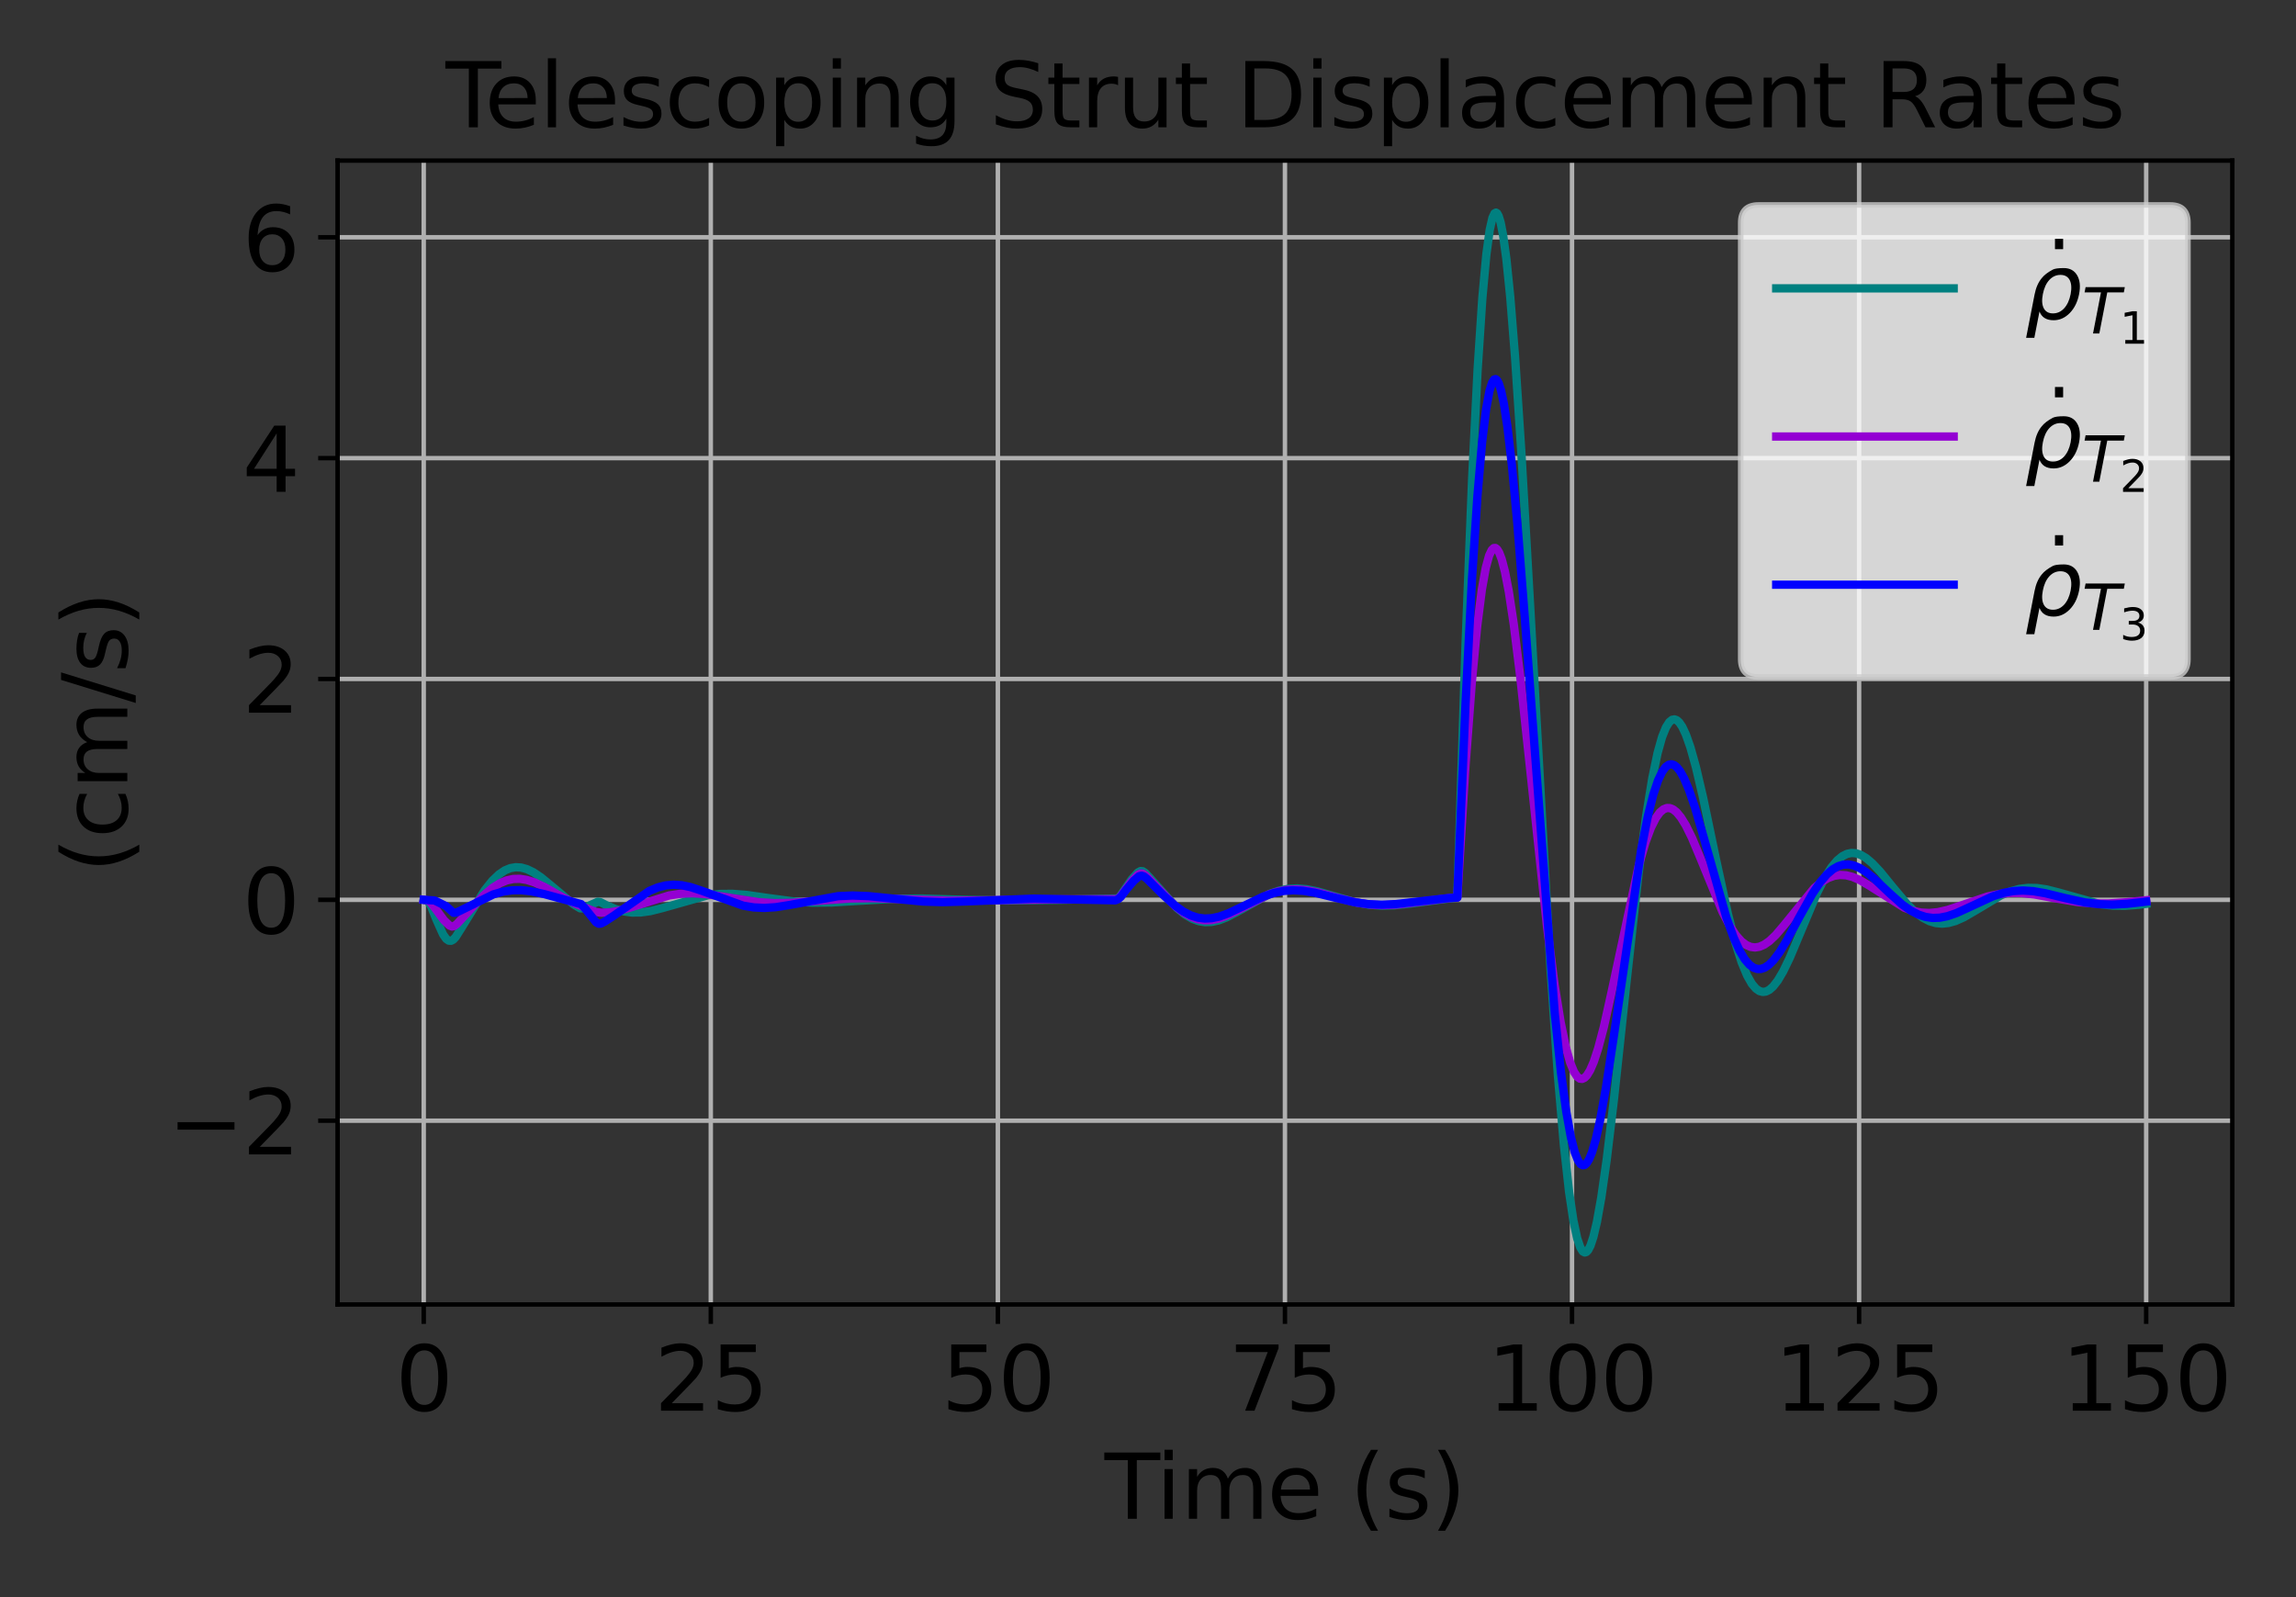 <?xml version="1.0" encoding="utf-8" standalone="no"?>
<!DOCTYPE svg PUBLIC "-//W3C//DTD SVG 1.1//EN"
  "http://www.w3.org/Graphics/SVG/1.1/DTD/svg11.dtd">
<svg xmlns:xlink="http://www.w3.org/1999/xlink" width="414pt" height="288pt" viewBox="0 0 414 288" xmlns="http://www.w3.org/2000/svg" version="1.1">
 <rect x="0" y="0" width="414" height="288" fill="#333333" stroke="none"/>
 <defs>
  <style type="text/css">*{stroke-linejoin: round; stroke-linecap: butt}</style>
 </defs>
 <g id="figure_1">
  <g id="patch_1">
   <path d="M 0 288 
L 414 288 
L 414 0 
L 0 0 
L 0 288 
z
" style="fill: none"/>
  </g>
  <g id="axes_1">
   <g id="patch_2">
    <path d="M 60.873 235.23 
L 402.514 235.23 
L 402.514 28.957 
L 60.873 28.957 
L 60.873 235.23 
z
" style="fill: none"/>
   </g>
   <g id="matplotlib.axis_1">
    <g id="xtick_1">
     <g id="line2d_1">
      <path d="M 76.402 235.23 
L 76.402 28.957 
" clip-path="url(#pc20f23d2e3)" style="fill: none; stroke: #b0b0b0; stroke-width: 0.8; stroke-linecap: square"/>
     </g>
     <g id="line2d_2">
      <defs>
       <path id="mde7adf2fd1" d="M 0 0 
L 0 3.5 
" style="stroke: #000000; stroke-width: 0.8"/>
      </defs>
      <g>
       <use xlink:href="#mde7adf2fd1" x="76.402" y="235.23" style="stroke: #000000; stroke-width: 0.8"/>
      </g>
     </g>
     <g id="text_1">
      <!-- 0 -->
      <g transform="translate(71.312 254.387) scale(0.16 -0.16)">
       <defs>
        <path id="DejaVuSans-30" d="M 2034 4250 
Q 1547 4250 1301 3770 
Q 1056 3291 1056 2328 
Q 1056 1369 1301 889 
Q 1547 409 2034 409 
Q 2525 409 2770 889 
Q 3016 1369 3016 2328 
Q 3016 3291 2770 3770 
Q 2525 4250 2034 4250 
z
M 2034 4750 
Q 2819 4750 3233 4129 
Q 3647 3509 3647 2328 
Q 3647 1150 3233 529 
Q 2819 -91 2034 -91 
Q 1250 -91 836 529 
Q 422 1150 422 2328 
Q 422 3509 836 4129 
Q 1250 4750 2034 4750 
z
" transform="scale(0.016)"/>
       </defs>
       <use xlink:href="#DejaVuSans-30"/>
      </g>
     </g>
    </g>
    <g id="xtick_2">
     <g id="line2d_3">
      <path d="M 128.166 235.23 
L 128.166 28.957 
" clip-path="url(#pc20f23d2e3)" style="fill: none; stroke: #b0b0b0; stroke-width: 0.8; stroke-linecap: square"/>
     </g>
     <g id="line2d_4">
      <g>
       <use xlink:href="#mde7adf2fd1" x="128.166" y="235.23" style="stroke: #000000; stroke-width: 0.8"/>
      </g>
     </g>
     <g id="text_2">
      <!-- 25 -->
      <g transform="translate(117.986 254.387) scale(0.16 -0.16)">
       <defs>
        <path id="DejaVuSans-32" d="M 1228 531 
L 3431 531 
L 3431 0 
L 469 0 
L 469 531 
Q 828 903 1448 1529 
Q 2069 2156 2228 2338 
Q 2531 2678 2651 2914 
Q 2772 3150 2772 3378 
Q 2772 3750 2511 3984 
Q 2250 4219 1831 4219 
Q 1534 4219 1204 4116 
Q 875 4013 500 3803 
L 500 4441 
Q 881 4594 1212 4672 
Q 1544 4750 1819 4750 
Q 2544 4750 2975 4387 
Q 3406 4025 3406 3419 
Q 3406 3131 3298 2873 
Q 3191 2616 2906 2266 
Q 2828 2175 2409 1742 
Q 1991 1309 1228 531 
z
" transform="scale(0.016)"/>
        <path id="DejaVuSans-35" d="M 691 4666 
L 3169 4666 
L 3169 4134 
L 1269 4134 
L 1269 2991 
Q 1406 3038 1543 3061 
Q 1681 3084 1819 3084 
Q 2600 3084 3056 2656 
Q 3513 2228 3513 1497 
Q 3513 744 3044 326 
Q 2575 -91 1722 -91 
Q 1428 -91 1123 -41 
Q 819 9 494 109 
L 494 744 
Q 775 591 1075 516 
Q 1375 441 1709 441 
Q 2250 441 2565 725 
Q 2881 1009 2881 1497 
Q 2881 1984 2565 2268 
Q 2250 2553 1709 2553 
Q 1456 2553 1204 2497 
Q 953 2441 691 2322 
L 691 4666 
z
" transform="scale(0.016)"/>
       </defs>
       <use xlink:href="#DejaVuSans-32"/>
       <use xlink:href="#DejaVuSans-35" transform="translate(63.623 0)"/>
      </g>
     </g>
    </g>
    <g id="xtick_3">
     <g id="line2d_5">
      <path d="M 179.929 235.23 
L 179.929 28.957 
" clip-path="url(#pc20f23d2e3)" style="fill: none; stroke: #b0b0b0; stroke-width: 0.8; stroke-linecap: square"/>
     </g>
     <g id="line2d_6">
      <g>
       <use xlink:href="#mde7adf2fd1" x="179.929" y="235.23" style="stroke: #000000; stroke-width: 0.8"/>
      </g>
     </g>
     <g id="text_3">
      <!-- 50 -->
      <g transform="translate(169.749 254.387) scale(0.16 -0.16)">
       <use xlink:href="#DejaVuSans-35"/>
       <use xlink:href="#DejaVuSans-30" transform="translate(63.623 0)"/>
      </g>
     </g>
    </g>
    <g id="xtick_4">
     <g id="line2d_7">
      <path d="M 231.693 235.23 
L 231.693 28.957 
" clip-path="url(#pc20f23d2e3)" style="fill: none; stroke: #b0b0b0; stroke-width: 0.8; stroke-linecap: square"/>
     </g>
     <g id="line2d_8">
      <g>
       <use xlink:href="#mde7adf2fd1" x="231.693" y="235.23" style="stroke: #000000; stroke-width: 0.8"/>
      </g>
     </g>
     <g id="text_4">
      <!-- 75 -->
      <g transform="translate(221.513 254.387) scale(0.16 -0.16)">
       <defs>
        <path id="DejaVuSans-37" d="M 525 4666 
L 3525 4666 
L 3525 4397 
L 1831 0 
L 1172 0 
L 2766 4134 
L 525 4134 
L 525 4666 
z
" transform="scale(0.016)"/>
       </defs>
       <use xlink:href="#DejaVuSans-37"/>
       <use xlink:href="#DejaVuSans-35" transform="translate(63.623 0)"/>
      </g>
     </g>
    </g>
    <g id="xtick_5">
     <g id="line2d_9">
      <path d="M 283.457 235.23 
L 283.457 28.957 
" clip-path="url(#pc20f23d2e3)" style="fill: none; stroke: #b0b0b0; stroke-width: 0.8; stroke-linecap: square"/>
     </g>
     <g id="line2d_10">
      <g>
       <use xlink:href="#mde7adf2fd1" x="283.457" y="235.23" style="stroke: #000000; stroke-width: 0.8"/>
      </g>
     </g>
     <g id="text_5">
      <!-- 100 -->
      <g transform="translate(268.187 254.387) scale(0.16 -0.16)">
       <defs>
        <path id="DejaVuSans-31" d="M 794 531 
L 1825 531 
L 1825 4091 
L 703 3866 
L 703 4441 
L 1819 4666 
L 2450 4666 
L 2450 531 
L 3481 531 
L 3481 0 
L 794 0 
L 794 531 
z
" transform="scale(0.016)"/>
       </defs>
       <use xlink:href="#DejaVuSans-31"/>
       <use xlink:href="#DejaVuSans-30" transform="translate(63.623 0)"/>
       <use xlink:href="#DejaVuSans-30" transform="translate(127.246 0)"/>
      </g>
     </g>
    </g>
    <g id="xtick_6">
     <g id="line2d_11">
      <path d="M 335.221 235.23 
L 335.221 28.957 
" clip-path="url(#pc20f23d2e3)" style="fill: none; stroke: #b0b0b0; stroke-width: 0.8; stroke-linecap: square"/>
     </g>
     <g id="line2d_12">
      <g>
       <use xlink:href="#mde7adf2fd1" x="335.221" y="235.23" style="stroke: #000000; stroke-width: 0.8"/>
      </g>
     </g>
     <g id="text_6">
      <!-- 125 -->
      <g transform="translate(319.951 254.387) scale(0.16 -0.16)">
       <use xlink:href="#DejaVuSans-31"/>
       <use xlink:href="#DejaVuSans-32" transform="translate(63.623 0)"/>
       <use xlink:href="#DejaVuSans-35" transform="translate(127.246 0)"/>
      </g>
     </g>
    </g>
    <g id="xtick_7">
     <g id="line2d_13">
      <path d="M 386.985 235.23 
L 386.985 28.957 
" clip-path="url(#pc20f23d2e3)" style="fill: none; stroke: #b0b0b0; stroke-width: 0.8; stroke-linecap: square"/>
     </g>
     <g id="line2d_14">
      <g>
       <use xlink:href="#mde7adf2fd1" x="386.985" y="235.23" style="stroke: #000000; stroke-width: 0.8"/>
      </g>
     </g>
     <g id="text_7">
      <!-- 150 -->
      <g transform="translate(371.715 254.387) scale(0.16 -0.16)">
       <use xlink:href="#DejaVuSans-31"/>
       <use xlink:href="#DejaVuSans-35" transform="translate(63.623 0)"/>
       <use xlink:href="#DejaVuSans-30" transform="translate(127.246 0)"/>
      </g>
     </g>
    </g>
    <g id="text_8">
     <!-- Time (s) -->
     <g transform="translate(199.167 273.873) scale(0.16 -0.16)">
      <defs>
       <path id="DejaVuSans-54" d="M -19 4666 
L 3928 4666 
L 3928 4134 
L 2272 4134 
L 2272 0 
L 1638 0 
L 1638 4134 
L -19 4134 
L -19 4666 
z
" transform="scale(0.016)"/>
       <path id="DejaVuSans-69" d="M 603 3500 
L 1178 3500 
L 1178 0 
L 603 0 
L 603 3500 
z
M 603 4863 
L 1178 4863 
L 1178 4134 
L 603 4134 
L 603 4863 
z
" transform="scale(0.016)"/>
       <path id="DejaVuSans-6d" d="M 3328 2828 
Q 3544 3216 3844 3400 
Q 4144 3584 4550 3584 
Q 5097 3584 5394 3201 
Q 5691 2819 5691 2113 
L 5691 0 
L 5113 0 
L 5113 2094 
Q 5113 2597 4934 2840 
Q 4756 3084 4391 3084 
Q 3944 3084 3684 2787 
Q 3425 2491 3425 1978 
L 3425 0 
L 2847 0 
L 2847 2094 
Q 2847 2600 2669 2842 
Q 2491 3084 2119 3084 
Q 1678 3084 1418 2786 
Q 1159 2488 1159 1978 
L 1159 0 
L 581 0 
L 581 3500 
L 1159 3500 
L 1159 2956 
Q 1356 3278 1631 3431 
Q 1906 3584 2284 3584 
Q 2666 3584 2933 3390 
Q 3200 3197 3328 2828 
z
" transform="scale(0.016)"/>
       <path id="DejaVuSans-65" d="M 3597 1894 
L 3597 1613 
L 953 1613 
Q 991 1019 1311 708 
Q 1631 397 2203 397 
Q 2534 397 2845 478 
Q 3156 559 3463 722 
L 3463 178 
Q 3153 47 2828 -22 
Q 2503 -91 2169 -91 
Q 1331 -91 842 396 
Q 353 884 353 1716 
Q 353 2575 817 3079 
Q 1281 3584 2069 3584 
Q 2775 3584 3186 3129 
Q 3597 2675 3597 1894 
z
M 3022 2063 
Q 3016 2534 2758 2815 
Q 2500 3097 2075 3097 
Q 1594 3097 1305 2825 
Q 1016 2553 972 2059 
L 3022 2063 
z
" transform="scale(0.016)"/>
       <path id="DejaVuSans-20" transform="scale(0.016)"/>
       <path id="DejaVuSans-28" d="M 1984 4856 
Q 1566 4138 1362 3434 
Q 1159 2731 1159 2009 
Q 1159 1288 1364 580 
Q 1569 -128 1984 -844 
L 1484 -844 
Q 1016 -109 783 600 
Q 550 1309 550 2009 
Q 550 2706 781 3412 
Q 1013 4119 1484 4856 
L 1984 4856 
z
" transform="scale(0.016)"/>
       <path id="DejaVuSans-73" d="M 2834 3397 
L 2834 2853 
Q 2591 2978 2328 3040 
Q 2066 3103 1784 3103 
Q 1356 3103 1142 2972 
Q 928 2841 928 2578 
Q 928 2378 1081 2264 
Q 1234 2150 1697 2047 
L 1894 2003 
Q 2506 1872 2764 1633 
Q 3022 1394 3022 966 
Q 3022 478 2636 193 
Q 2250 -91 1575 -91 
Q 1294 -91 989 -36 
Q 684 19 347 128 
L 347 722 
Q 666 556 975 473 
Q 1284 391 1588 391 
Q 1994 391 2212 530 
Q 2431 669 2431 922 
Q 2431 1156 2273 1281 
Q 2116 1406 1581 1522 
L 1381 1569 
Q 847 1681 609 1914 
Q 372 2147 372 2553 
Q 372 3047 722 3315 
Q 1072 3584 1716 3584 
Q 2034 3584 2315 3537 
Q 2597 3491 2834 3397 
z
" transform="scale(0.016)"/>
       <path id="DejaVuSans-29" d="M 513 4856 
L 1013 4856 
Q 1481 4119 1714 3412 
Q 1947 2706 1947 2009 
Q 1947 1309 1714 600 
Q 1481 -109 1013 -844 
L 513 -844 
Q 928 -128 1133 580 
Q 1338 1288 1338 2009 
Q 1338 2731 1133 3434 
Q 928 4138 513 4856 
z
" transform="scale(0.016)"/>
      </defs>
      <use xlink:href="#DejaVuSans-54"/>
      <use xlink:href="#DejaVuSans-69" transform="translate(57.959 0)"/>
      <use xlink:href="#DejaVuSans-6d" transform="translate(85.742 0)"/>
      <use xlink:href="#DejaVuSans-65" transform="translate(183.154 0)"/>
      <use xlink:href="#DejaVuSans-20" transform="translate(244.678 0)"/>
      <use xlink:href="#DejaVuSans-28" transform="translate(276.465 0)"/>
      <use xlink:href="#DejaVuSans-73" transform="translate(315.479 0)"/>
      <use xlink:href="#DejaVuSans-29" transform="translate(367.578 0)"/>
     </g>
    </g>
   </g>
   <g id="matplotlib.axis_2">
    <g id="ytick_1">
     <g id="line2d_15">
      <path d="M 60.873 202.086 
L 402.514 202.086 
" clip-path="url(#pc20f23d2e3)" style="fill: none; stroke: #b0b0b0; stroke-width: 0.8; stroke-linecap: square"/>
     </g>
     <g id="line2d_16">
      <defs>
       <path id="me7639ae322" d="M 0 0 
L -3.5 0 
" style="stroke: #000000; stroke-width: 0.8"/>
      </defs>
      <g>
       <use xlink:href="#me7639ae322" x="60.873" y="202.086" style="stroke: #000000; stroke-width: 0.8"/>
      </g>
     </g>
     <g id="text_9">
      <!-- −2 -->
      <g transform="translate(30.285 208.165) scale(0.16 -0.16)">
       <defs>
        <path id="DejaVuSans-2212" d="M 678 2272 
L 4684 2272 
L 4684 1741 
L 678 1741 
L 678 2272 
z
" transform="scale(0.016)"/>
       </defs>
       <use xlink:href="#DejaVuSans-2212"/>
       <use xlink:href="#DejaVuSans-32" transform="translate(83.789 0)"/>
      </g>
     </g>
    </g>
    <g id="ytick_2">
     <g id="line2d_17">
      <path d="M 60.873 162.261 
L 402.514 162.261 
" clip-path="url(#pc20f23d2e3)" style="fill: none; stroke: #b0b0b0; stroke-width: 0.8; stroke-linecap: square"/>
     </g>
     <g id="line2d_18">
      <g>
       <use xlink:href="#me7639ae322" x="60.873" y="162.261" style="stroke: #000000; stroke-width: 0.8"/>
      </g>
     </g>
     <g id="text_10">
      <!-- 0 -->
      <g transform="translate(43.693 168.34) scale(0.16 -0.16)">
       <use xlink:href="#DejaVuSans-30"/>
      </g>
     </g>
    </g>
    <g id="ytick_3">
     <g id="line2d_19">
      <path d="M 60.873 122.436 
L 402.514 122.436 
" clip-path="url(#pc20f23d2e3)" style="fill: none; stroke: #b0b0b0; stroke-width: 0.8; stroke-linecap: square"/>
     </g>
     <g id="line2d_20">
      <g>
       <use xlink:href="#me7639ae322" x="60.873" y="122.436" style="stroke: #000000; stroke-width: 0.8"/>
      </g>
     </g>
     <g id="text_11">
      <!-- 2 -->
      <g transform="translate(43.693 128.515) scale(0.16 -0.16)">
       <use xlink:href="#DejaVuSans-32"/>
      </g>
     </g>
    </g>
    <g id="ytick_4">
     <g id="line2d_21">
      <path d="M 60.873 82.612 
L 402.514 82.612 
" clip-path="url(#pc20f23d2e3)" style="fill: none; stroke: #b0b0b0; stroke-width: 0.8; stroke-linecap: square"/>
     </g>
     <g id="line2d_22">
      <g>
       <use xlink:href="#me7639ae322" x="60.873" y="82.612" style="stroke: #000000; stroke-width: 0.8"/>
      </g>
     </g>
     <g id="text_12">
      <!-- 4 -->
      <g transform="translate(43.693 88.69) scale(0.16 -0.16)">
       <defs>
        <path id="DejaVuSans-34" d="M 2419 4116 
L 825 1625 
L 2419 1625 
L 2419 4116 
z
M 2253 4666 
L 3047 4666 
L 3047 1625 
L 3713 1625 
L 3713 1100 
L 3047 1100 
L 3047 0 
L 2419 0 
L 2419 1100 
L 313 1100 
L 313 1709 
L 2253 4666 
z
" transform="scale(0.016)"/>
       </defs>
       <use xlink:href="#DejaVuSans-34"/>
      </g>
     </g>
    </g>
    <g id="ytick_5">
     <g id="line2d_23">
      <path d="M 60.873 42.787 
L 402.514 42.787 
" clip-path="url(#pc20f23d2e3)" style="fill: none; stroke: #b0b0b0; stroke-width: 0.8; stroke-linecap: square"/>
     </g>
     <g id="line2d_24">
      <g>
       <use xlink:href="#me7639ae322" x="60.873" y="42.787" style="stroke: #000000; stroke-width: 0.8"/>
      </g>
     </g>
     <g id="text_13">
      <!-- 6 -->
      <g transform="translate(43.693 48.865) scale(0.16 -0.16)">
       <defs>
        <path id="DejaVuSans-36" d="M 2113 2584 
Q 1688 2584 1439 2293 
Q 1191 2003 1191 1497 
Q 1191 994 1439 701 
Q 1688 409 2113 409 
Q 2538 409 2786 701 
Q 3034 994 3034 1497 
Q 3034 2003 2786 2293 
Q 2538 2584 2113 2584 
z
M 3366 4563 
L 3366 3988 
Q 3128 4100 2886 4159 
Q 2644 4219 2406 4219 
Q 1781 4219 1451 3797 
Q 1122 3375 1075 2522 
Q 1259 2794 1537 2939 
Q 1816 3084 2150 3084 
Q 2853 3084 3261 2657 
Q 3669 2231 3669 1497 
Q 3669 778 3244 343 
Q 2819 -91 2113 -91 
Q 1303 -91 875 529 
Q 447 1150 447 2328 
Q 447 3434 972 4092 
Q 1497 4750 2381 4750 
Q 2619 4750 2861 4703 
Q 3103 4656 3366 4563 
z
" transform="scale(0.016)"/>
       </defs>
       <use xlink:href="#DejaVuSans-36"/>
      </g>
     </g>
    </g>
    <g id="text_14">
     <!-- (cm/s) -->
     <g transform="translate(22.957 157.39) rotate(-90) scale(0.16 -0.16)">
      <defs>
       <path id="DejaVuSans-63" d="M 3122 3366 
L 3122 2828 
Q 2878 2963 2633 3030 
Q 2388 3097 2138 3097 
Q 1578 3097 1268 2742 
Q 959 2388 959 1747 
Q 959 1106 1268 751 
Q 1578 397 2138 397 
Q 2388 397 2633 464 
Q 2878 531 3122 666 
L 3122 134 
Q 2881 22 2623 -34 
Q 2366 -91 2075 -91 
Q 1284 -91 818 406 
Q 353 903 353 1747 
Q 353 2603 823 3093 
Q 1294 3584 2113 3584 
Q 2378 3584 2631 3529 
Q 2884 3475 3122 3366 
z
" transform="scale(0.016)"/>
       <path id="DejaVuSans-2f" d="M 1625 4666 
L 2156 4666 
L 531 -594 
L 0 -594 
L 1625 4666 
z
" transform="scale(0.016)"/>
      </defs>
      <use xlink:href="#DejaVuSans-28"/>
      <use xlink:href="#DejaVuSans-63" transform="translate(39.014 0)"/>
      <use xlink:href="#DejaVuSans-6d" transform="translate(93.994 0)"/>
      <use xlink:href="#DejaVuSans-2f" transform="translate(191.406 0)"/>
      <use xlink:href="#DejaVuSans-73" transform="translate(225.098 0)"/>
      <use xlink:href="#DejaVuSans-29" transform="translate(277.197 0)"/>
     </g>
    </g>
   </g>
   <g id="line2d_25">
    <path d="M 76.402 162.261 
L 76.961 162.371 
L 77.313 162.705 
L 77.748 163.479 
L 78.679 165.786 
L 79.88 168.469 
L 80.46 169.308 
L 80.915 169.619 
L 81.33 169.646 
L 81.723 169.451 
L 82.179 168.957 
L 83.027 167.611 
L 87.376 160.563 
L 88.763 158.832 
L 89.943 157.699 
L 91.02 156.964 
L 92.014 156.548 
L 92.987 156.38 
L 93.96 156.437 
L 94.995 156.722 
L 96.155 157.278 
L 97.542 158.204 
L 99.468 159.782 
L 103.443 163.09 
L 104.603 163.789 
L 105.058 163.806 
L 105.638 163.57 
L 107.791 162.609 
L 108.268 162.683 
L 109.179 163.151 
L 110.876 163.897 
L 112.429 164.342 
L 113.962 164.55 
L 115.535 164.537 
L 117.274 164.294 
L 119.407 163.757 
L 127.627 161.442 
L 129.822 161.201 
L 132.079 161.18 
L 134.667 161.385 
L 138.663 161.961 
L 143.363 162.579 
L 146.593 162.769 
L 149.968 162.738 
L 154.751 162.443 
L 161.543 162.055 
L 166.305 162.03 
L 174.111 162.264 
L 181.441 162.378 
L 191.255 162.255 
L 201.525 162.011 
L 202.002 161.569 
L 202.685 160.569 
L 204.072 158.561 
L 205.169 157.334 
L 205.646 157.072 
L 206.039 157.1 
L 206.474 157.38 
L 207.302 158.273 
L 212.271 163.787 
L 213.7 164.932 
L 214.963 165.665 
L 216.143 166.097 
L 217.282 166.282 
L 218.462 166.244 
L 219.725 165.974 
L 221.154 165.431 
L 222.976 164.483 
L 229.002 161.157 
L 230.699 160.584 
L 232.294 160.279 
L 233.888 160.201 
L 235.586 160.344 
L 237.574 160.744 
L 240.493 161.589 
L 244.531 162.724 
L 246.87 163.141 
L 249.065 163.306 
L 251.384 163.254 
L 254.18 162.954 
L 262.772 161.82 
L 264.263 116.201 
L 265.443 86.441 
L 266.437 66.607 
L 267.286 53.762 
L 268.011 45.868 
L 268.611 41.473 
L 269.108 39.281 
L 269.481 38.478 
L 269.75 38.335 
L 269.957 38.47 
L 270.226 38.954 
L 270.578 40.104 
L 271.034 42.423 
L 271.614 46.654 
L 272.318 53.548 
L 273.187 64.38 
L 274.305 81.312 
L 275.9 109.236 
L 279.585 174.773 
L 280.91 193.88 
L 281.987 206.429 
L 282.919 214.855 
L 283.706 220.12 
L 284.389 223.3 
L 284.948 224.947 
L 285.403 225.668 
L 285.755 225.853 
L 286.045 225.768 
L 286.377 225.416 
L 286.791 224.607 
L 287.308 223.046 
L 287.95 220.324 
L 288.737 215.923 
L 289.71 209.115 
L 290.994 198.411 
L 293.251 177.311 
L 295.446 157.598 
L 296.812 147.238 
L 297.93 140.356 
L 298.883 135.791 
L 299.69 132.912 
L 300.394 131.158 
L 300.995 130.212 
L 301.492 129.804 
L 301.927 129.719 
L 302.341 129.864 
L 302.796 130.27 
L 303.335 131.063 
L 303.997 132.473 
L 304.805 134.769 
L 305.798 138.325 
L 307.103 143.899 
L 309.463 155.193 
L 311.575 164.835 
L 312.942 170.092 
L 314.06 173.572 
L 315.033 175.914 
L 315.882 177.404 
L 316.607 178.264 
L 317.249 178.712 
L 317.849 178.872 
L 318.429 178.798 
L 319.05 178.483 
L 319.733 177.875 
L 320.541 176.839 
L 321.514 175.2 
L 322.736 172.674 
L 324.578 168.283 
L 327.622 161.053 
L 329.051 158.249 
L 330.231 156.397 
L 331.266 155.169 
L 332.198 154.398 
L 333.047 153.974 
L 333.854 153.81 
L 334.662 153.869 
L 335.532 154.162 
L 336.484 154.728 
L 337.602 155.667 
L 339.01 157.163 
L 341.329 160.014 
L 343.876 163.036 
L 345.429 164.537 
L 346.733 165.501 
L 347.934 166.117 
L 349.073 166.454 
L 350.191 166.554 
L 351.351 166.434 
L 352.614 166.076 
L 354.105 165.411 
L 356.092 164.258 
L 360.751 161.476 
L 362.511 160.734 
L 364.105 160.299 
L 365.658 160.105 
L 367.253 160.131 
L 369.013 160.385 
L 371.187 160.937 
L 378.744 163.051 
L 380.939 163.31 
L 383.154 163.344 
L 385.639 163.153 
L 386.985 162.978 
L 386.985 162.978 
" clip-path="url(#pc20f23d2e3)" style="fill: none; stroke: #008080; stroke-width: 1.5; stroke-linecap: square"/>
   </g>
   <g id="line2d_26">
    <path d="M 76.402 162.261 
L 77.126 162.369 
L 77.603 162.699 
L 78.182 163.415 
L 80.046 165.931 
L 81.04 166.895 
L 81.495 167.068 
L 81.889 166.989 
L 82.365 166.64 
L 83.669 165.238 
L 87.272 161.394 
L 88.825 160.093 
L 90.15 159.264 
L 91.372 158.755 
L 92.552 158.501 
L 93.732 158.473 
L 94.995 158.671 
L 96.403 159.125 
L 98.142 159.936 
L 101.455 161.796 
L 103.899 163.026 
L 107.419 164.438 
L 108.433 164.59 
L 109.883 164.529 
L 111.601 164.233 
L 113.734 163.624 
L 120.67 161.47 
L 122.761 161.16 
L 124.832 161.078 
L 127.089 161.216 
L 129.988 161.632 
L 136.841 162.692 
L 139.74 162.857 
L 142.804 162.801 
L 147.07 162.474 
L 153.343 162.015 
L 157.422 161.963 
L 162.702 162.143 
L 170.964 162.411 
L 177.238 162.352 
L 189.847 162.188 
L 201.463 162.14 
L 201.939 161.761 
L 202.581 160.914 
L 204.093 158.862 
L 205.19 157.725 
L 205.687 157.488 
L 206.081 157.535 
L 206.536 157.833 
L 207.571 158.896 
L 211.899 163.384 
L 213.39 164.548 
L 214.694 165.297 
L 215.916 165.747 
L 217.096 165.948 
L 218.297 165.93 
L 219.601 165.681 
L 221.071 165.167 
L 222.956 164.255 
L 228.774 161.28 
L 230.534 160.725 
L 232.19 160.437 
L 233.847 160.375 
L 235.627 160.534 
L 237.76 160.961 
L 241.446 161.976 
L 244.696 162.768 
L 247.078 163.117 
L 249.376 163.227 
L 251.861 163.116 
L 255.132 162.727 
L 261.696 161.906 
L 262.772 161.835 
L 264.242 138.143 
L 265.402 122.846 
L 266.375 112.755 
L 267.203 106.295 
L 267.907 102.381 
L 268.508 100.184 
L 268.984 99.175 
L 269.357 98.827 
L 269.647 98.817 
L 269.957 99.052 
L 270.33 99.661 
L 270.785 100.867 
L 271.365 103.091 
L 272.069 106.736 
L 272.959 112.63 
L 274.098 121.811 
L 275.775 137.397 
L 278.964 167.192 
L 280.31 177.55 
L 281.407 184.363 
L 282.339 188.832 
L 283.126 191.612 
L 283.809 193.277 
L 284.389 194.15 
L 284.865 194.504 
L 285.279 194.554 
L 285.693 194.373 
L 286.149 193.917 
L 286.708 193.012 
L 287.371 191.483 
L 288.178 189.029 
L 289.193 185.184 
L 290.559 179.05 
L 295.508 155.987 
L 296.688 151.93 
L 297.682 149.256 
L 298.552 147.52 
L 299.297 146.49 
L 299.959 145.93 
L 300.56 145.703 
L 301.119 145.723 
L 301.699 145.968 
L 302.341 146.488 
L 303.086 147.391 
L 303.976 148.837 
L 305.094 151.106 
L 306.647 154.814 
L 310.602 164.463 
L 311.927 167.007 
L 313.025 168.663 
L 313.998 169.752 
L 314.867 170.409 
L 315.675 170.754 
L 316.462 170.85 
L 317.249 170.723 
L 318.098 170.356 
L 319.05 169.693 
L 320.189 168.612 
L 321.659 166.885 
L 327.125 160.152 
L 328.43 159.051 
L 329.61 158.339 
L 330.707 157.933 
L 331.784 157.772 
L 332.881 157.838 
L 334.041 158.133 
L 335.366 158.708 
L 337.022 159.684 
L 343.379 163.686 
L 344.932 164.256 
L 346.402 164.559 
L 347.872 164.632 
L 349.425 164.482 
L 351.206 164.076 
L 353.608 163.278 
L 358.37 161.66 
L 360.482 161.209 
L 362.47 161.012 
L 364.519 161.038 
L 366.859 161.298 
L 370.42 161.952 
L 374.644 162.67 
L 377.419 162.909 
L 380.173 162.918 
L 383.465 162.695 
L 386.985 162.333 
L 386.985 162.333 
" clip-path="url(#pc20f23d2e3)" style="fill: none; stroke: #9400d3; stroke-width: 1.5; stroke-linecap: square"/>
   </g>
   <g id="line2d_27">
    <path d="M 76.402 162.261 
L 78.348 162.372 
L 80.439 163.398 
L 81.785 164.603 
L 82.22 164.574 
L 82.945 164.242 
L 88.97 161.277 
L 90.688 160.784 
L 92.324 160.543 
L 94.001 160.523 
L 95.844 160.731 
L 98.122 161.225 
L 104.789 163.034 
L 105.286 163.568 
L 107.501 166.324 
L 107.957 166.57 
L 108.35 166.543 
L 109.013 166.209 
L 110.669 165.125 
L 117.067 160.666 
L 118.6 160.021 
L 120.028 159.66 
L 121.436 159.533 
L 122.906 159.629 
L 124.521 159.964 
L 126.509 160.618 
L 133.984 163.312 
L 135.909 163.63 
L 137.814 163.721 
L 139.864 163.591 
L 142.328 163.201 
L 151.149 161.595 
L 153.758 161.483 
L 156.574 161.591 
L 160.508 161.99 
L 166.388 162.567 
L 169.97 162.674 
L 173.966 162.561 
L 186.39 162.043 
L 192.373 162.171 
L 201.111 162.346 
L 201.608 162.149 
L 202.126 161.68 
L 203.12 160.365 
L 204.445 158.814 
L 205.377 158.018 
L 205.832 157.906 
L 206.246 158.031 
L 206.805 158.468 
L 209.766 161.407 
L 211.837 163.28 
L 213.369 164.376 
L 214.715 165.071 
L 215.978 165.475 
L 217.22 165.636 
L 218.483 165.575 
L 219.87 165.279 
L 221.485 164.695 
L 223.763 163.608 
L 227.801 161.668 
L 229.706 161.021 
L 231.445 160.662 
L 233.163 160.538 
L 234.965 160.634 
L 237.056 160.975 
L 240.183 161.742 
L 244.262 162.698 
L 246.746 163.041 
L 249.127 163.143 
L 251.716 163.026 
L 255.256 162.621 
L 261.199 161.94 
L 262.772 161.85 
L 264.242 127.197 
L 265.402 104.708 
L 266.396 89.497 
L 267.245 79.715 
L 267.969 73.766 
L 268.57 70.511 
L 269.046 68.987 
L 269.419 68.433 
L 269.688 68.371 
L 269.936 68.561 
L 270.247 69.123 
L 270.661 70.414 
L 271.179 72.853 
L 271.821 77.059 
L 272.607 83.805 
L 273.601 94.414 
L 274.926 111.203 
L 280.331 182.627 
L 281.469 193.406 
L 282.422 200.462 
L 283.25 205.046 
L 283.954 207.786 
L 284.534 209.247 
L 285.01 209.922 
L 285.403 210.13 
L 285.735 210.068 
L 286.107 209.747 
L 286.542 209.048 
L 287.081 207.726 
L 287.743 205.459 
L 288.551 201.848 
L 289.565 196.219 
L 290.932 187.265 
L 295.943 153.157 
L 297.123 147.209 
L 298.117 143.267 
L 298.966 140.734 
L 299.711 139.162 
L 300.353 138.294 
L 300.891 137.906 
L 301.367 137.815 
L 301.844 137.95 
L 302.361 138.341 
L 302.962 139.096 
L 303.686 140.4 
L 304.556 142.46 
L 305.654 145.681 
L 307.165 150.882 
L 311.306 165.487 
L 312.59 169.046 
L 313.667 171.419 
L 314.598 172.972 
L 315.427 173.946 
L 316.172 174.494 
L 316.855 174.73 
L 317.518 174.725 
L 318.201 174.491 
L 318.946 173.991 
L 319.816 173.122 
L 320.851 171.749 
L 322.177 169.589 
L 324.413 165.438 
L 326.773 161.212 
L 328.223 159.063 
L 329.423 157.662 
L 330.479 156.754 
L 331.453 156.199 
L 332.384 155.92 
L 333.295 155.878 
L 334.248 156.06 
L 335.283 156.492 
L 336.484 157.25 
L 337.975 158.471 
L 340.646 161.012 
L 342.986 163.101 
L 344.559 164.218 
L 345.926 164.927 
L 347.21 165.348 
L 348.473 165.528 
L 349.756 165.485 
L 351.144 165.213 
L 352.759 164.662 
L 354.995 163.641 
L 359.322 161.634 
L 361.248 161.016 
L 363.008 160.683 
L 364.747 160.581 
L 366.611 160.699 
L 368.805 161.073 
L 372.47 161.968 
L 375.949 162.728 
L 378.434 163.043 
L 380.856 163.123 
L 383.548 162.982 
L 386.985 162.585 
L 386.985 162.585 
" clip-path="url(#pc20f23d2e3)" style="fill: none; stroke: #0000ff; stroke-width: 1.5; stroke-linecap: square"/>
   </g>
   <g id="patch_3">
    <path d="M 60.873 235.23 
L 60.873 28.957 
" style="fill: none; stroke: #000000; stroke-width: 0.8; stroke-linejoin: miter; stroke-linecap: square"/>
   </g>
   <g id="patch_4">
    <path d="M 402.514 235.23 
L 402.514 28.957 
" style="fill: none; stroke: #000000; stroke-width: 0.8; stroke-linejoin: miter; stroke-linecap: square"/>
   </g>
   <g id="patch_5">
    <path d="M 60.873 235.23 
L 402.514 235.23 
" style="fill: none; stroke: #000000; stroke-width: 0.8; stroke-linejoin: miter; stroke-linecap: square"/>
   </g>
   <g id="patch_6">
    <path d="M 60.873 28.957 
L 402.514 28.957 
" style="fill: none; stroke: #000000; stroke-width: 0.8; stroke-linejoin: miter; stroke-linecap: square"/>
   </g>
   <g id="text_15">
    <!-- Telescoping Strut Displacement Rates -->
    <g transform="translate(80.347 22.957) scale(0.16 -0.16)">
     <defs>
      <path id="DejaVuSans-6c" d="M 603 4863 
L 1178 4863 
L 1178 0 
L 603 0 
L 603 4863 
z
" transform="scale(0.016)"/>
      <path id="DejaVuSans-6f" d="M 1959 3097 
Q 1497 3097 1228 2736 
Q 959 2375 959 1747 
Q 959 1119 1226 758 
Q 1494 397 1959 397 
Q 2419 397 2687 759 
Q 2956 1122 2956 1747 
Q 2956 2369 2687 2733 
Q 2419 3097 1959 3097 
z
M 1959 3584 
Q 2709 3584 3137 3096 
Q 3566 2609 3566 1747 
Q 3566 888 3137 398 
Q 2709 -91 1959 -91 
Q 1206 -91 779 398 
Q 353 888 353 1747 
Q 353 2609 779 3096 
Q 1206 3584 1959 3584 
z
" transform="scale(0.016)"/>
      <path id="DejaVuSans-70" d="M 1159 525 
L 1159 -1331 
L 581 -1331 
L 581 3500 
L 1159 3500 
L 1159 2969 
Q 1341 3281 1617 3432 
Q 1894 3584 2278 3584 
Q 2916 3584 3314 3078 
Q 3713 2572 3713 1747 
Q 3713 922 3314 415 
Q 2916 -91 2278 -91 
Q 1894 -91 1617 61 
Q 1341 213 1159 525 
z
M 3116 1747 
Q 3116 2381 2855 2742 
Q 2594 3103 2138 3103 
Q 1681 3103 1420 2742 
Q 1159 2381 1159 1747 
Q 1159 1113 1420 752 
Q 1681 391 2138 391 
Q 2594 391 2855 752 
Q 3116 1113 3116 1747 
z
" transform="scale(0.016)"/>
      <path id="DejaVuSans-6e" d="M 3513 2113 
L 3513 0 
L 2938 0 
L 2938 2094 
Q 2938 2591 2744 2837 
Q 2550 3084 2163 3084 
Q 1697 3084 1428 2787 
Q 1159 2491 1159 1978 
L 1159 0 
L 581 0 
L 581 3500 
L 1159 3500 
L 1159 2956 
Q 1366 3272 1645 3428 
Q 1925 3584 2291 3584 
Q 2894 3584 3203 3211 
Q 3513 2838 3513 2113 
z
" transform="scale(0.016)"/>
      <path id="DejaVuSans-67" d="M 2906 1791 
Q 2906 2416 2648 2759 
Q 2391 3103 1925 3103 
Q 1463 3103 1205 2759 
Q 947 2416 947 1791 
Q 947 1169 1205 825 
Q 1463 481 1925 481 
Q 2391 481 2648 825 
Q 2906 1169 2906 1791 
z
M 3481 434 
Q 3481 -459 3084 -895 
Q 2688 -1331 1869 -1331 
Q 1566 -1331 1297 -1286 
Q 1028 -1241 775 -1147 
L 775 -588 
Q 1028 -725 1275 -790 
Q 1522 -856 1778 -856 
Q 2344 -856 2625 -561 
Q 2906 -266 2906 331 
L 2906 616 
Q 2728 306 2450 153 
Q 2172 0 1784 0 
Q 1141 0 747 490 
Q 353 981 353 1791 
Q 353 2603 747 3093 
Q 1141 3584 1784 3584 
Q 2172 3584 2450 3431 
Q 2728 3278 2906 2969 
L 2906 3500 
L 3481 3500 
L 3481 434 
z
" transform="scale(0.016)"/>
      <path id="DejaVuSans-53" d="M 3425 4513 
L 3425 3897 
Q 3066 4069 2747 4153 
Q 2428 4238 2131 4238 
Q 1616 4238 1336 4038 
Q 1056 3838 1056 3469 
Q 1056 3159 1242 3001 
Q 1428 2844 1947 2747 
L 2328 2669 
Q 3034 2534 3370 2195 
Q 3706 1856 3706 1288 
Q 3706 609 3251 259 
Q 2797 -91 1919 -91 
Q 1588 -91 1214 -16 
Q 841 59 441 206 
L 441 856 
Q 825 641 1194 531 
Q 1563 422 1919 422 
Q 2459 422 2753 634 
Q 3047 847 3047 1241 
Q 3047 1584 2836 1778 
Q 2625 1972 2144 2069 
L 1759 2144 
Q 1053 2284 737 2584 
Q 422 2884 422 3419 
Q 422 4038 858 4394 
Q 1294 4750 2059 4750 
Q 2388 4750 2728 4690 
Q 3069 4631 3425 4513 
z
" transform="scale(0.016)"/>
      <path id="DejaVuSans-74" d="M 1172 4494 
L 1172 3500 
L 2356 3500 
L 2356 3053 
L 1172 3053 
L 1172 1153 
Q 1172 725 1289 603 
Q 1406 481 1766 481 
L 2356 481 
L 2356 0 
L 1766 0 
Q 1100 0 847 248 
Q 594 497 594 1153 
L 594 3053 
L 172 3053 
L 172 3500 
L 594 3500 
L 594 4494 
L 1172 4494 
z
" transform="scale(0.016)"/>
      <path id="DejaVuSans-72" d="M 2631 2963 
Q 2534 3019 2420 3045 
Q 2306 3072 2169 3072 
Q 1681 3072 1420 2755 
Q 1159 2438 1159 1844 
L 1159 0 
L 581 0 
L 581 3500 
L 1159 3500 
L 1159 2956 
Q 1341 3275 1631 3429 
Q 1922 3584 2338 3584 
Q 2397 3584 2469 3576 
Q 2541 3569 2628 3553 
L 2631 2963 
z
" transform="scale(0.016)"/>
      <path id="DejaVuSans-75" d="M 544 1381 
L 544 3500 
L 1119 3500 
L 1119 1403 
Q 1119 906 1312 657 
Q 1506 409 1894 409 
Q 2359 409 2629 706 
Q 2900 1003 2900 1516 
L 2900 3500 
L 3475 3500 
L 3475 0 
L 2900 0 
L 2900 538 
Q 2691 219 2414 64 
Q 2138 -91 1772 -91 
Q 1169 -91 856 284 
Q 544 659 544 1381 
z
M 1991 3584 
L 1991 3584 
z
" transform="scale(0.016)"/>
      <path id="DejaVuSans-44" d="M 1259 4147 
L 1259 519 
L 2022 519 
Q 2988 519 3436 956 
Q 3884 1394 3884 2338 
Q 3884 3275 3436 3711 
Q 2988 4147 2022 4147 
L 1259 4147 
z
M 628 4666 
L 1925 4666 
Q 3281 4666 3915 4102 
Q 4550 3538 4550 2338 
Q 4550 1131 3912 565 
Q 3275 0 1925 0 
L 628 0 
L 628 4666 
z
" transform="scale(0.016)"/>
      <path id="DejaVuSans-61" d="M 2194 1759 
Q 1497 1759 1228 1600 
Q 959 1441 959 1056 
Q 959 750 1161 570 
Q 1363 391 1709 391 
Q 2188 391 2477 730 
Q 2766 1069 2766 1631 
L 2766 1759 
L 2194 1759 
z
M 3341 1997 
L 3341 0 
L 2766 0 
L 2766 531 
Q 2569 213 2275 61 
Q 1981 -91 1556 -91 
Q 1019 -91 701 211 
Q 384 513 384 1019 
Q 384 1609 779 1909 
Q 1175 2209 1959 2209 
L 2766 2209 
L 2766 2266 
Q 2766 2663 2505 2880 
Q 2244 3097 1772 3097 
Q 1472 3097 1187 3025 
Q 903 2953 641 2809 
L 641 3341 
Q 956 3463 1253 3523 
Q 1550 3584 1831 3584 
Q 2591 3584 2966 3190 
Q 3341 2797 3341 1997 
z
" transform="scale(0.016)"/>
      <path id="DejaVuSans-52" d="M 2841 2188 
Q 3044 2119 3236 1894 
Q 3428 1669 3622 1275 
L 4263 0 
L 3584 0 
L 2988 1197 
Q 2756 1666 2539 1819 
Q 2322 1972 1947 1972 
L 1259 1972 
L 1259 0 
L 628 0 
L 628 4666 
L 2053 4666 
Q 2853 4666 3247 4331 
Q 3641 3997 3641 3322 
Q 3641 2881 3436 2590 
Q 3231 2300 2841 2188 
z
M 1259 4147 
L 1259 2491 
L 2053 2491 
Q 2509 2491 2742 2702 
Q 2975 2913 2975 3322 
Q 2975 3731 2742 3939 
Q 2509 4147 2053 4147 
L 1259 4147 
z
" transform="scale(0.016)"/>
     </defs>
     <use xlink:href="#DejaVuSans-54"/>
     <use xlink:href="#DejaVuSans-65" transform="translate(44.084 0)"/>
     <use xlink:href="#DejaVuSans-6c" transform="translate(105.607 0)"/>
     <use xlink:href="#DejaVuSans-65" transform="translate(133.391 0)"/>
     <use xlink:href="#DejaVuSans-73" transform="translate(194.914 0)"/>
     <use xlink:href="#DejaVuSans-63" transform="translate(247.014 0)"/>
     <use xlink:href="#DejaVuSans-6f" transform="translate(301.994 0)"/>
     <use xlink:href="#DejaVuSans-70" transform="translate(363.176 0)"/>
     <use xlink:href="#DejaVuSans-69" transform="translate(426.652 0)"/>
     <use xlink:href="#DejaVuSans-6e" transform="translate(454.436 0)"/>
     <use xlink:href="#DejaVuSans-67" transform="translate(517.814 0)"/>
     <use xlink:href="#DejaVuSans-20" transform="translate(581.291 0)"/>
     <use xlink:href="#DejaVuSans-53" transform="translate(613.078 0)"/>
     <use xlink:href="#DejaVuSans-74" transform="translate(676.555 0)"/>
     <use xlink:href="#DejaVuSans-72" transform="translate(715.764 0)"/>
     <use xlink:href="#DejaVuSans-75" transform="translate(756.877 0)"/>
     <use xlink:href="#DejaVuSans-74" transform="translate(820.256 0)"/>
     <use xlink:href="#DejaVuSans-20" transform="translate(859.465 0)"/>
     <use xlink:href="#DejaVuSans-44" transform="translate(891.252 0)"/>
     <use xlink:href="#DejaVuSans-69" transform="translate(968.254 0)"/>
     <use xlink:href="#DejaVuSans-73" transform="translate(996.037 0)"/>
     <use xlink:href="#DejaVuSans-70" transform="translate(1048.137 0)"/>
     <use xlink:href="#DejaVuSans-6c" transform="translate(1111.613 0)"/>
     <use xlink:href="#DejaVuSans-61" transform="translate(1139.396 0)"/>
     <use xlink:href="#DejaVuSans-63" transform="translate(1200.676 0)"/>
     <use xlink:href="#DejaVuSans-65" transform="translate(1255.656 0)"/>
     <use xlink:href="#DejaVuSans-6d" transform="translate(1317.18 0)"/>
     <use xlink:href="#DejaVuSans-65" transform="translate(1414.592 0)"/>
     <use xlink:href="#DejaVuSans-6e" transform="translate(1476.115 0)"/>
     <use xlink:href="#DejaVuSans-74" transform="translate(1539.494 0)"/>
     <use xlink:href="#DejaVuSans-20" transform="translate(1578.703 0)"/>
     <use xlink:href="#DejaVuSans-52" transform="translate(1610.49 0)"/>
     <use xlink:href="#DejaVuSans-61" transform="translate(1677.723 0)"/>
     <use xlink:href="#DejaVuSans-74" transform="translate(1739.002 0)"/>
     <use xlink:href="#DejaVuSans-65" transform="translate(1778.211 0)"/>
     <use xlink:href="#DejaVuSans-73" transform="translate(1839.734 0)"/>
    </g>
   </g>
   <g id="legend_1">
    <g id="patch_7">
     <path d="M 317.074 122.078 
L 391.314 122.078 
Q 394.514 122.078 394.514 118.877 
L 394.514 40.157 
Q 394.514 36.958 391.314 36.958 
L 317.074 36.958 
Q 313.874 36.958 313.874 40.157 
L 313.874 118.877 
Q 313.874 122.078 317.074 122.078 
z
" style="fill: #ffffff; opacity: 0.8; stroke: #cccccc; stroke-linejoin: miter"/>
    </g>
    <g id="line2d_28">
     <path d="M 320.274 51.998 
L 336.274 51.998 
L 352.274 51.998 
" style="fill: none; stroke: #008080; stroke-width: 1.5; stroke-linecap: square"/>
    </g>
    <g id="text_16">
     <!-- $\dot{\rho}_{T_1}$ -->
     <g transform="translate(365.074 57.597) scale(0.16 -0.16)">
      <defs>
       <path id="DejaVuSans-307" d="M -1894 4863 
L -1319 4863 
L -1319 4134 
L -1894 4134 
L -1894 4863 
z
M -1600 3584 
L -1600 3584 
z
" transform="scale(0.016)"/>
       <path id="DejaVuSans-Oblique-3c1" d="M 1203 2875 
Q 1453 3194 1981 3475 
Q 2188 3584 2756 3584 
Q 3394 3584 3694 3078 
Q 3994 2572 3834 1747 
Q 3672 922 3175 415 
Q 2678 -91 2041 -91 
Q 1656 -91 1409 63 
Q 1163 213 1044 525 
L 681 -1331 
L 103 -1331 
L 697 1716 
Q 838 2438 1203 2875 
z
M 3238 1747 
Q 3359 2381 3169 2744 
Q 2978 3103 2522 3103 
Q 2066 3103 1734 2744 
Q 1403 2381 1281 1747 
Q 1156 1113 1347 750 
Q 1538 391 1994 391 
Q 2450 391 2781 750 
Q 3113 1113 3238 1747 
z
" transform="scale(0.016)"/>
       <path id="DejaVuSans-Oblique-54" d="M 378 4666 
L 4325 4666 
L 4225 4134 
L 2559 4134 
L 1759 0 
L 1125 0 
L 1925 4134 
L 275 4134 
L 378 4666 
z
" transform="scale(0.016)"/>
      </defs>
      <use xlink:href="#DejaVuSans-307" transform="translate(64.463 13.016)"/>
      <use xlink:href="#DejaVuSans-Oblique-3c1" transform="translate(0 0.516)"/>
      <use xlink:href="#DejaVuSans-Oblique-54" transform="translate(64.434 -15.891) scale(0.7)"/>
      <use xlink:href="#DejaVuSans-31" transform="translate(107.192 -27.375) scale(0.49)"/>
     </g>
    </g>
    <g id="line2d_29">
     <path d="M 320.274 78.718 
L 336.274 78.718 
L 352.274 78.718 
" style="fill: none; stroke: #9400d3; stroke-width: 1.5; stroke-linecap: square"/>
    </g>
    <g id="text_17">
     <!-- $\dot{\rho}_{T_2}$ -->
     <g transform="translate(365.074 84.317) scale(0.16 -0.16)">
      <use xlink:href="#DejaVuSans-307" transform="translate(64.463 13.016)"/>
      <use xlink:href="#DejaVuSans-Oblique-3c1" transform="translate(0 0.516)"/>
      <use xlink:href="#DejaVuSans-Oblique-54" transform="translate(64.434 -15.891) scale(0.7)"/>
      <use xlink:href="#DejaVuSans-32" transform="translate(107.192 -27.375) scale(0.49)"/>
     </g>
    </g>
    <g id="line2d_30">
     <path d="M 320.274 105.438 
L 336.274 105.438 
L 352.274 105.438 
" style="fill: none; stroke: #0000ff; stroke-width: 1.5; stroke-linecap: square"/>
    </g>
    <g id="text_18">
     <!-- $\dot{\rho}_{T_3}$ -->
     <g transform="translate(365.074 111.037) scale(0.16 -0.16)">
      <defs>
       <path id="DejaVuSans-33" d="M 2597 2516 
Q 3050 2419 3304 2112 
Q 3559 1806 3559 1356 
Q 3559 666 3084 287 
Q 2609 -91 1734 -91 
Q 1441 -91 1130 -33 
Q 819 25 488 141 
L 488 750 
Q 750 597 1062 519 
Q 1375 441 1716 441 
Q 2309 441 2620 675 
Q 2931 909 2931 1356 
Q 2931 1769 2642 2001 
Q 2353 2234 1838 2234 
L 1294 2234 
L 1294 2753 
L 1863 2753 
Q 2328 2753 2575 2939 
Q 2822 3125 2822 3475 
Q 2822 3834 2567 4026 
Q 2313 4219 1838 4219 
Q 1578 4219 1281 4162 
Q 984 4106 628 3988 
L 628 4550 
Q 988 4650 1302 4700 
Q 1616 4750 1894 4750 
Q 2613 4750 3031 4423 
Q 3450 4097 3450 3541 
Q 3450 3153 3228 2886 
Q 3006 2619 2597 2516 
z
" transform="scale(0.016)"/>
      </defs>
      <use xlink:href="#DejaVuSans-307" transform="translate(64.463 13.016)"/>
      <use xlink:href="#DejaVuSans-Oblique-3c1" transform="translate(0 0.516)"/>
      <use xlink:href="#DejaVuSans-Oblique-54" transform="translate(64.434 -15.891) scale(0.7)"/>
      <use xlink:href="#DejaVuSans-33" transform="translate(107.192 -27.375) scale(0.49)"/>
     </g>
    </g>
   </g>
  </g>
 </g>
 <defs>
  <clipPath id="pc20f23d2e3">
   <rect x="60.873" y="28.957" width="341.642" height="206.273"/>
  </clipPath>
 </defs>
</svg>
